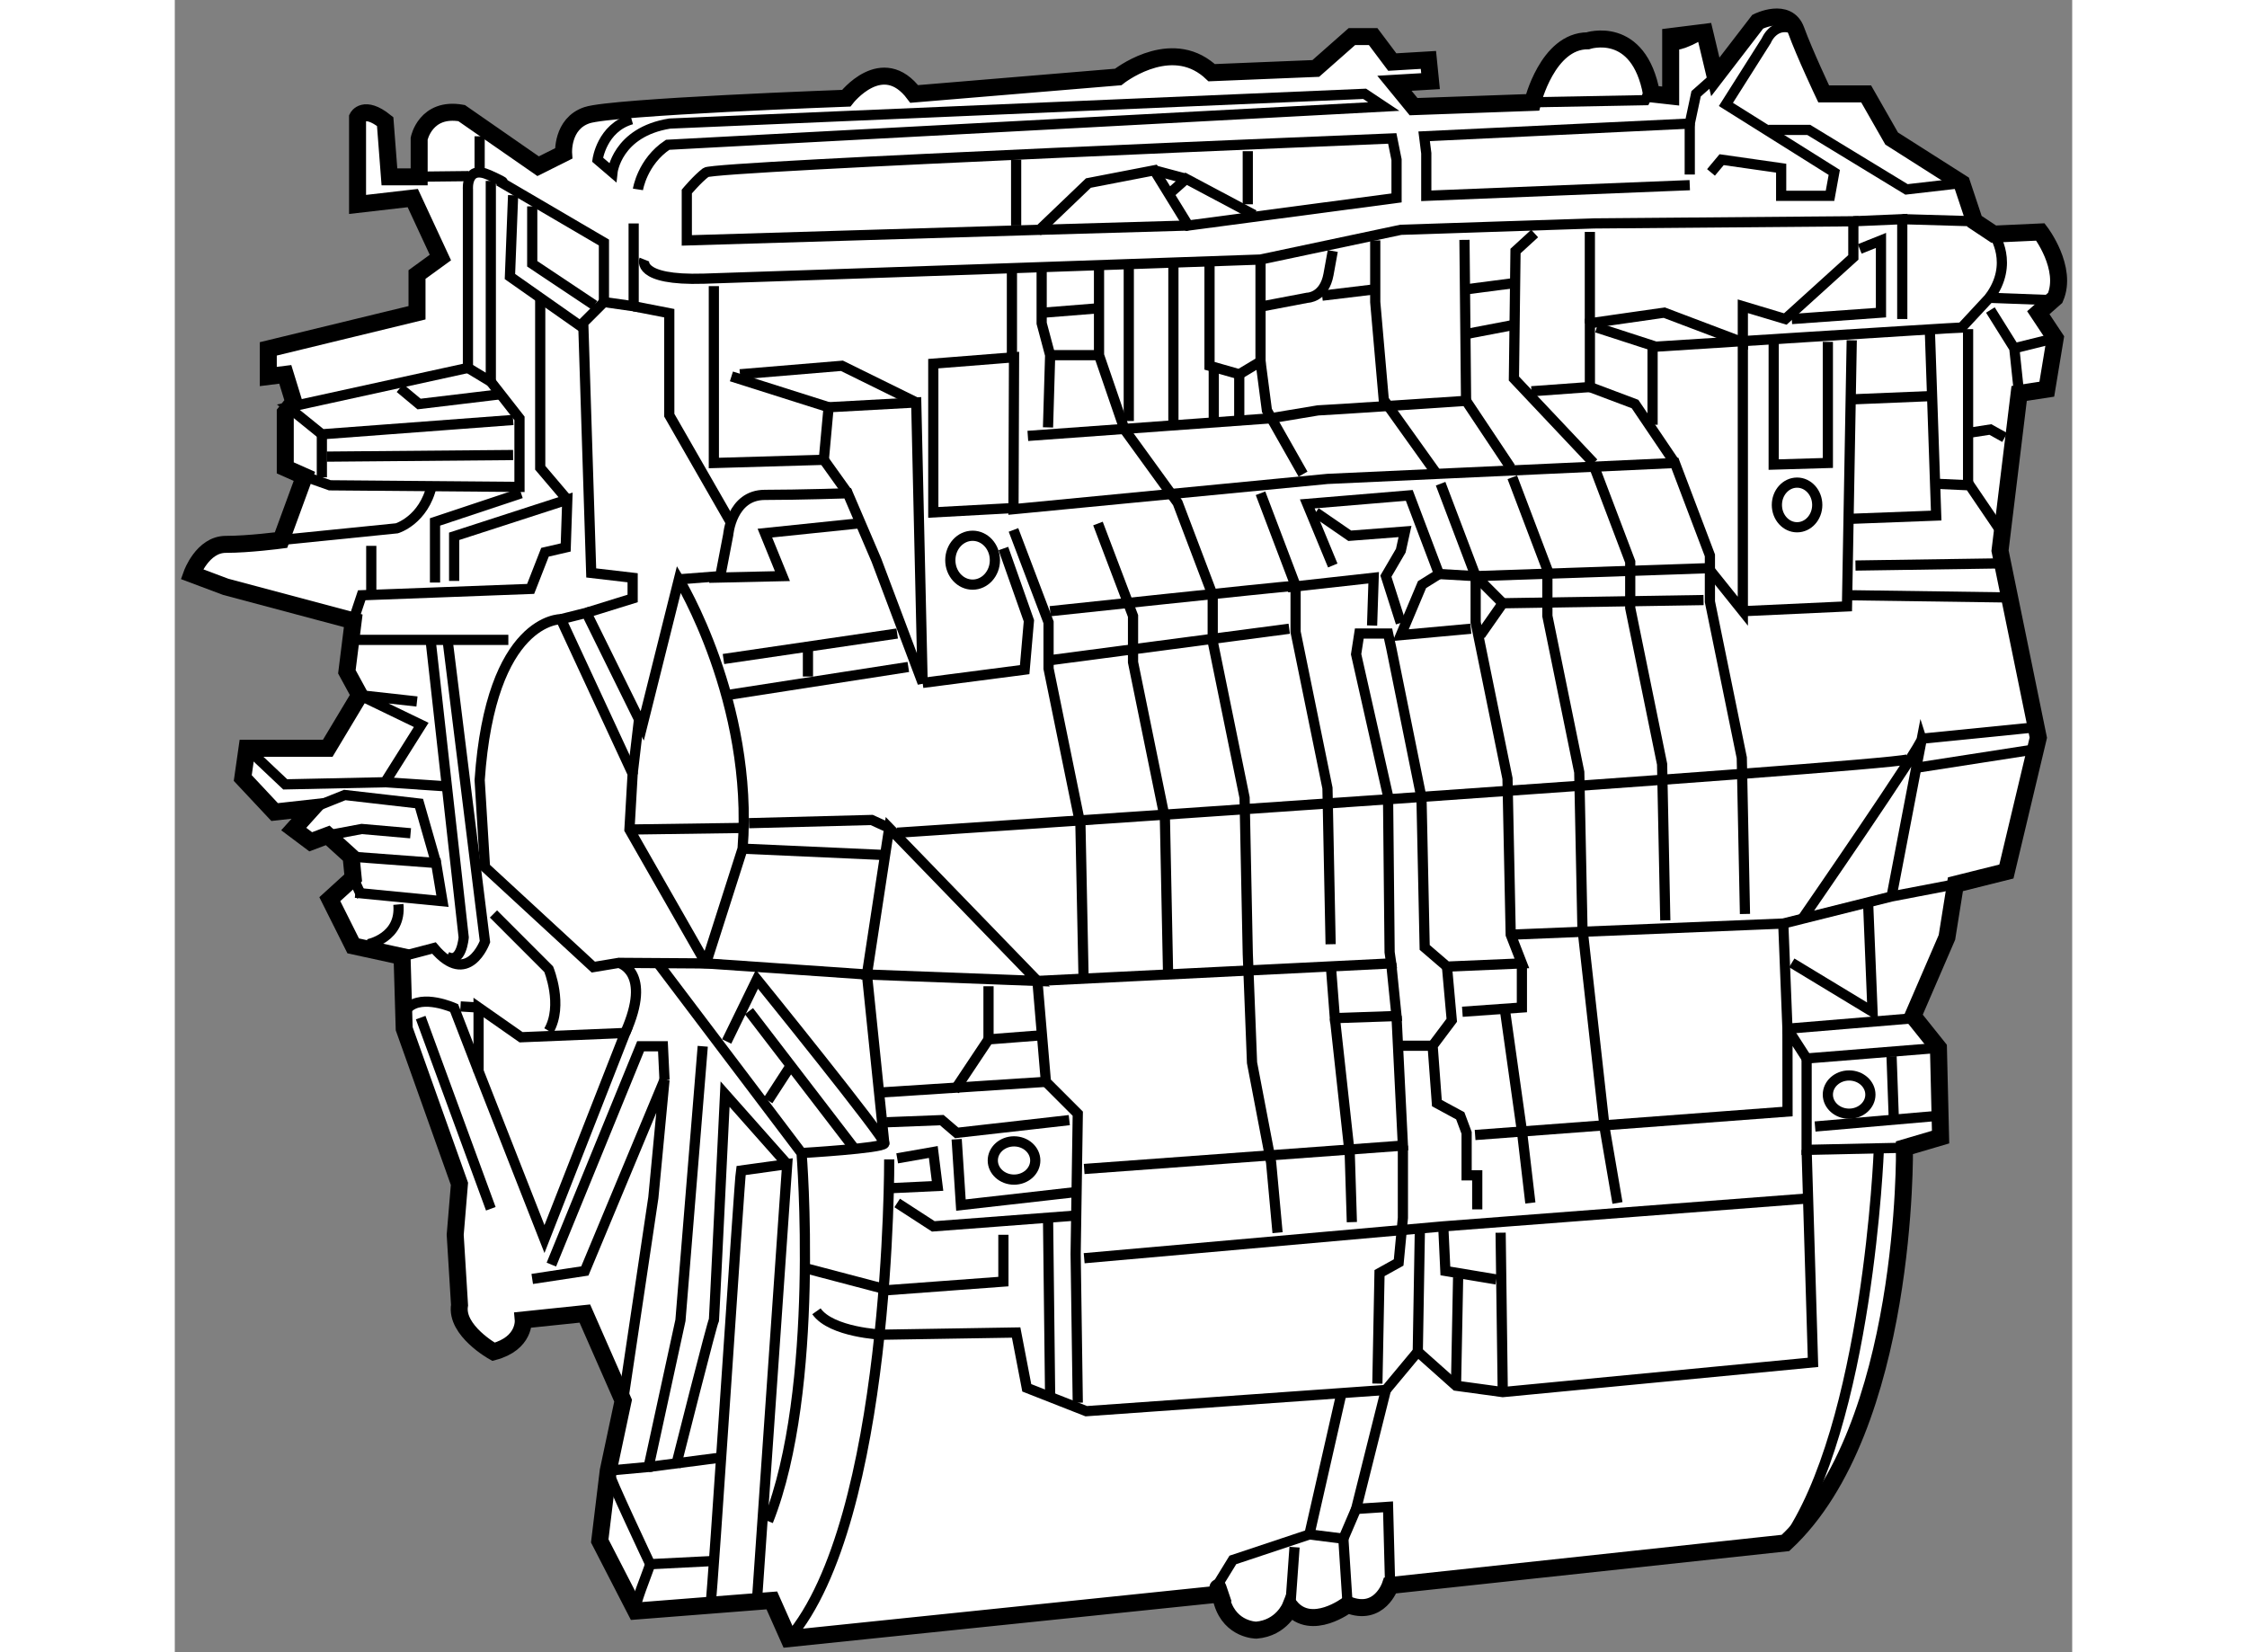 <?xml version="1.0" encoding="utf-8"?>
<!-- Generator: Adobe Illustrator 15.1.0, SVG Export Plug-In . SVG Version: 6.00 Build 0)  -->
<!DOCTYPE svg PUBLIC "-//W3C//DTD SVG 1.1//EN" "http://www.w3.org/Graphics/SVG/1.1/DTD/svg11.dtd">
<svg version="1.1" xmlns="http://www.w3.org/2000/svg" xmlns:xlink="http://www.w3.org/1999/xlink" x="0px" y="0px" width="244.8px"
	 height="180px" viewBox="94.053 57.661 55.839 48.623" enable-background="new 0 0 244.8 180" xml:space="preserve">
	
<rect x="94.053" y="57.661" width="55.839" height="48.623" fill="#808080" stroke="none"/>
	
<g><path fill="#FFFFFF" stroke="#000000" stroke-width="0.5" d="M102.43,92.5l-1.626-4.565l-0.063-2.125l-1.438-0.313l-0.688-1.375
			l0.688-0.626l-0.062-0.625l-0.688-0.625l-0.5,0.188l-0.5-0.375l0.563-0.625l-1.125,0.125l-0.938-1.001l0.125-0.876h2.376
			l0.938-1.563l-0.375-0.688l0.187-1.5l-3.751-1l-1-0.375c0,0,0.313-0.875,1-0.875s1.626-0.125,1.626-0.125l0.688-1.876l-0.563-0.25
			v-1.626l0.25-0.313l-0.25-0.813l-0.5,0.063v-0.813l4.377-1.063v-1.125l0.688-0.5l-0.813-1.75l-1.625,0.187v-2.563
			c0,0,0.188-0.375,0.813,0.125l0.125,1.626h0.875v-1.125c0,0,0.188-0.938,1.25-0.751l2.251,1.563l0.75-0.375
			c0,0-0.062-0.875,0.688-1.126c0.75-0.25,7.629-0.5,7.629-0.5s1.063-1.375,2-0.125l6.003-0.5c0,0,1.41-1.127,2.568-0.279
			c0.063,0.045,0.124,0.096,0.184,0.153l3.064-0.125l1.063-0.938h0.625l0.563,0.75l1.063-0.063l0.063,0.625l-1.063,0.062
			l0.563,0.688l3.502-0.125c0,0,0.438-1.813,1.625-1.813c0,0,1.501-0.5,1.877,1.563l0.563,0.063v-1.751l1-0.125l0.313,1.313
			l1.25-1.626c0,0,0.875-0.438,1.127,0.25c0.25,0.688,0.813,1.876,0.813,1.876h1.25l0.75,1.313l2.064,1.313l0.375,1.125l0.564,0.375
			l1.375-0.063c0,0,0.813,1.063,0.436,1.938l-0.498,0.438l0.498,0.75l-0.248,1.501l-0.814,0.125l-0.563,4.627l1.127,5.503
			l-0.939,3.939l-1.5,0.375l-0.25,1.563l-1,2.314l0.75,0.938l0.063,2.626l-1.063,0.313c0,0,0.125,8.254-3.502,11.631l-11.632,1.252
			c0,0-0.313,0.938-1.251,0.563c0,0-1.063,0.813-1.688,0.063c0,0-0.25,0.625-1.001,0.688c0,0-0.751,0-1.001-0.814
			c-0.25-0.813-0.063-0.25-0.063-0.25l-12.694,1.314l-0.5-1.125l-4.002,0.313l-1.063-2.064l0.25-2.064l0.438-2.063l-1.126-2.564
			l-1.813,0.189c0,0,0.063,0.688-0.875,0.936c0,0-1.125-0.625-1-1.375L102.305,94L102.43,92.5z"></path><polygon fill="none" stroke="#000000" stroke-width="0.3" points="102.993,87.311 102.993,89.186 104.932,94.125 107.308,88.06 
			104.244,88.186 		"></polygon><path fill="none" stroke="#000000" stroke-width="0.3" d="M103.431,84.558l1.626,1.627c0,0,0.437,1.063,0,1.813"></path><path fill="none" stroke="#000000" stroke-width="0.3" d="M101.57,76.398l0.985,8.849c0,0-0.063,0.813-0.5,0.563"></path><path fill="none" stroke="#000000" stroke-width="0.3" d="M100.492,85.873l1.188-0.313c1.001,1.188,1.501-0.188,1.501-0.188
			l-1.095-8.833"></path><polyline fill="none" stroke="#000000" stroke-width="0.3" points="99.366,83.934 101.93,84.183 101.743,83.058 99.241,82.871 		
			"></polyline><polyline fill="none" stroke="#000000" stroke-width="0.3" points="98.553,82.245 99.554,82.057 100.992,82.183 		"></polyline><polyline fill="none" stroke="#000000" stroke-width="0.3" points="98.116,81.433 99.054,81.057 101.242,81.308 101.743,83.058 		
			"></polyline><line fill="none" stroke="#000000" stroke-width="0.3" x1="102.086" y1="80.806" x2="100.242" y2="80.682"></line><polyline fill="none" stroke="#000000" stroke-width="0.3" points="101.18,78.305 99.491,78.118 101.305,78.994 100.242,80.682 
			97.303,80.744 96.177,79.681 		"></polyline><path fill="none" stroke="#000000" stroke-width="0.3" d="M107.683,63.235c0,0,0.125-0.813,0.875-1.313l21.074-1.125l-0.563-0.375
			l-20.448,0.875c-1.563,0.25-1.688,1.438-1.688,1.438l-0.438-0.375c0,0,0.125-0.938,1.001-1.188"></path><path fill="none" stroke="#000000" stroke-width="0.3" d="M130.008,63.486V62.36l-0.126-0.625c0,0-19.948,0.813-20.198,1
			c-0.25,0.188-0.563,0.563-0.563,0.563v1.438l10.381-0.312l1.438-1.376l1.939-0.375l1,1.625L130.008,63.486z"></path><polyline fill="none" stroke="#000000" stroke-width="0.3" points="139.387,59.921 138.824,60.421 138.637,61.297 130.82,61.672 
			130.883,62.172 130.883,63.423 138.637,63.11 		"></polyline><path fill="none" stroke="#000000" stroke-width="0.3" d="M138.137,58.983c0,0,0.25,0.063,0.938-0.375"></path><polyline fill="none" stroke="#000000" stroke-width="0.3" points="140.949,61.484 142.139,61.484 145.016,63.235 146.641,63.048 
					"></polyline><line fill="none" stroke="#000000" stroke-width="0.3" x1="138.637" y1="61.297" x2="138.637" y2="62.797"></line><polyline fill="none" stroke="#000000" stroke-width="0.3" points="125.816,63.986 123.816,62.923 123.254,63.423 		"></polyline><line fill="none" stroke="#000000" stroke-width="0.3" x1="119.502" y1="64.424" x2="123.879" y2="64.298"></line><line fill="none" stroke="#000000" stroke-width="0.3" x1="118.813" y1="62.36" x2="118.813" y2="64.298"></line><line fill="none" stroke="#000000" stroke-width="0.3" x1="125.63" y1="62.11" x2="125.63" y2="63.673"></line><line fill="none" stroke="#000000" stroke-width="0.3" x1="122.878" y1="62.673" x2="123.816" y2="62.923"></line><path fill="none" stroke="#000000" stroke-width="0.3" d="M139.262,62.735l0.313-0.375l1.752,0.25v0.813h1.438l0.125-0.688
			l-3.189-2.001l1.188-1.876c0,0,0.25-0.625,0.877-0.313"></path><path fill="none" stroke="#000000" stroke-width="0.3" d="M107.871,65.299c0,0-0.25,0.625,1.751,0.563
			c2.001-0.062,16.383-0.563,16.383-0.563l4.128-0.875l5.689-0.188l7.629-0.063v1.063l-2.002,1.813l-1.25-0.375v1.063l-2.313-0.875
			l-2.188,0.313v1.876l-1.719,0.125"></path><path fill="none" stroke="#000000" stroke-width="0.3" d="M147.58,64.548c0,0,0.623,0.875-0.127,1.876"></path><polyline fill="none" stroke="#000000" stroke-width="0.3" points="143.451,64.173 144.891,64.111 144.891,67.05 		"></polyline><polyline fill="none" stroke="#000000" stroke-width="0.3" points="143.639,64.986 144.264,64.736 144.264,66.862 141.639,67.05 
					"></polyline><line fill="none" stroke="#000000" stroke-width="0.3" x1="135.697" y1="67.175" x2="135.697" y2="64.486"></line><path fill="none" stroke="#000000" stroke-width="0.3" d="M107.121,85.997l2.563,0.017l-2.251-3.94l0.094-1.642l-2.11-4.549
			c0,0-2.064-0.047-2.392,4.736l0.157,2.563l3.188,2.94L107.121,85.997c0,0,1,0.251,0.187,2.063"></path><path fill="none" stroke="#000000" stroke-width="0.3" d="M105.417,75.883l0.75-0.188l1.642,3.329l1.079-4.314
			c0,0,2.205,3.611,1.875,7.926l-1.078,3.377l4.737,0.327l0.516,5.019"></path><line fill="none" stroke="#000000" stroke-width="0.3" x1="107.527" y1="80.432" x2="107.714" y2="78.837"></line><line fill="none" stroke="#000000" stroke-width="0.3" x1="110.716" y1="82.027" x2="107.433" y2="82.073"></line><path fill="none" stroke="#000000" stroke-width="0.3" d="M108.887,74.71l1.219-0.094l0.234-1.219c0,0,0.094-1.172,1.079-1.172
			c0.985,0,2.438-0.047,2.438-0.047l0.844,1.97l1.36,3.611l-0.188-8.254l-2.579,0.141l-0.141,1.547l-3.236,0.094v-5.206"></path><polyline fill="none" stroke="#000000" stroke-width="0.3" points="107.558,66.674 108.605,66.878 108.605,69.879 110.434,73.068 
					"></polyline><line fill="none" stroke="#000000" stroke-width="0.3" x1="113.154" y1="71.192" x2="113.858" y2="72.177"></line><polyline fill="none" stroke="#000000" stroke-width="0.3" points="109.778,74.664 111.935,74.616 111.419,73.35 114.14,73.068 		
			"></polyline><polyline fill="none" stroke="#000000" stroke-width="0.3" points="106.683,66.55 106.073,67.16 106.308,74.522 107.527,74.664 
			107.527,75.273 106.167,75.695 		"></polyline><polyline fill="none" stroke="#000000" stroke-width="0.3" points="106.12,67.347 103.916,65.799 104.009,63.407 		"></polyline><polyline fill="none" stroke="#000000" stroke-width="0.3" points="104.572,63.735 104.572,65.424 106.401,66.644 		"></polyline><line fill="none" stroke="#000000" stroke-width="0.3" x1="101.242" y1="62.86" x2="102.696" y2="62.844"></line><line fill="none" stroke="#000000" stroke-width="0.3" x1="103.024" y1="61.672" x2="103.024" y2="62.797"></line><path fill="none" stroke="#000000" stroke-width="0.3" d="M104.009,70.02l-5.628,0.422l-0.985-0.797l5.284-1.157v-5.253
			c0,0-0.063-0.734,0.625-0.422c0.688,0.313,0.282,0.172,0.282,0.172l3.095,1.813v1.751l0.875,0.125v-2.438"></path><polyline fill="none" stroke="#000000" stroke-width="0.3" points="102.681,68.488 103.353,68.894 103.353,62.985 		"></polyline><polyline fill="none" stroke="#000000" stroke-width="0.3" points="97.866,71.677 98.616,71.943 104.197,71.99 104.197,69.973 
			103.353,68.894 		"></polyline><line fill="none" stroke="#000000" stroke-width="0.3" x1="98.381" y1="70.442" x2="98.381" y2="71.708"></line><line fill="none" stroke="#000000" stroke-width="0.3" x1="104.009" y1="71.052" x2="98.522" y2="71.099"></line><polyline fill="none" stroke="#000000" stroke-width="0.3" points="103.587,69.27 101.242,69.551 100.679,69.082 		"></polyline><path fill="none" stroke="#000000" stroke-width="0.3" d="M97.178,73.553l3.408-0.344c0,0,0.797-0.235,1.031-1.267"></path><polyline fill="none" stroke="#000000" stroke-width="0.3" points="99.303,75.93 99.554,75.179 104.525,74.992 104.947,73.913 
			105.557,73.772 105.604,72.365 102.274,73.444 102.274,74.757 		"></polyline><polyline fill="none" stroke="#000000" stroke-width="0.3" points="104.244,72.177 101.711,73.021 101.711,74.804 		"></polyline><line fill="none" stroke="#000000" stroke-width="0.3" x1="99.835" y1="75.039" x2="99.835" y2="73.725"></line><line fill="none" stroke="#000000" stroke-width="0.3" x1="99.179" y1="76.492" x2="103.869" y2="76.492"></line><line fill="none" stroke="#000000" stroke-width="0.3" x1="110.2" y1="77.055" x2="115.312" y2="76.305"></line><line fill="none" stroke="#000000" stroke-width="0.3" x1="110.2" y1="78.133" x2="115.64" y2="77.289"></line><line fill="none" stroke="#000000" stroke-width="0.3" x1="112.686" y1="76.586" x2="112.686" y2="77.571"></line><path fill="none" stroke="#000000" stroke-width="0.3" d="M102.993,89.186l-0.719-1.86c0,0-0.938-0.422-1.36,0"></path><line fill="none" stroke="#000000" stroke-width="0.3" x1="102.993" y1="87.311" x2="102.461" y2="87.279"></line><path fill="none" stroke="#000000" stroke-width="0.3" d="M99.742,85.449c0,0,0.984-0.187,0.891-1.172"></path><line fill="none" stroke="#000000" stroke-width="0.3" x1="99.554" y1="84.043" x2="99.303" y2="83.496"></line><polyline fill="none" stroke="#000000" stroke-width="0.3" points="104.572,95.299 106.12,95.064 108.465,89.438 108.136,92.908 
			107.246,98.879 		"></polyline><path fill="none" stroke="#000000" stroke-width="0.3" d="M109.59,88.452l-0.656,8.066l-0.938,4.314l-1.188,0.109
			c0.016,0.174,1.235,2.752,1.235,2.752l1.876-0.094"></path><line fill="none" stroke="#000000" stroke-width="0.3" x1="101.289" y1="87.608" x2="103.353" y2="93.234"></line><polyline fill="none" stroke="#000000" stroke-width="0.3" points="105.135,94.877 107.761,88.452 108.418,88.452 108.465,89.438 
					"></polyline><path fill="none" stroke="#000000" stroke-width="0.3" d="M108.277,86.013l4.221,5.581c0,0,0.563,6.941-0.985,10.834"></path><path fill="none" stroke="#000000" stroke-width="0.3" d="M110.294,88.311l0.891-1.829c0,0,3.799,4.69,3.751,4.831
			c-0.047,0.141-2.438,0.281-2.438,0.281"></path><path fill="none" stroke="#000000" stroke-width="0.3" d="M115.078,91.781c0,0,0.047,10.615-2.955,14.102"></path><path fill="none" stroke="#000000" stroke-width="0.3" d="M111.185,104.773l0.891-12.852l-1.36,0.188
			c-0.047,0.281-0.844,12.57-0.891,12.709"></path><path fill="none" stroke="#000000" stroke-width="0.3" d="M108.042,103.693c-0.047,0.188-0.516,1.297-0.422,1.377"></path><line fill="none" stroke="#000000" stroke-width="0.3" x1="107.996" y1="100.832" x2="110.153" y2="100.551"></line><path fill="none" stroke="#000000" stroke-width="0.3" d="M108.793,100.832c0,0,1.125-4.455,1.125-4.314s0.329-6.658,0.329-6.658
			l1.829,2.063"></path><line fill="none" stroke="#000000" stroke-width="0.3" x1="110.95" y1="87.419" x2="114.045" y2="91.453"></line><line fill="none" stroke="#000000" stroke-width="0.3" x1="111.513" y1="90.047" x2="112.123" y2="89.107"></line><polygon fill="none" stroke="#000000" stroke-width="0.3" points="115.078,82.027 114.421,86.34 119.439,86.529 		"></polygon><polyline fill="none" stroke="#000000" stroke-width="0.3" points="110.95,81.886 114.562,81.792 115.078,82.027 		"></polyline><line fill="none" stroke="#000000" stroke-width="0.3" x1="110.762" y1="82.636" x2="114.937" y2="82.823"></line><polyline fill="none" stroke="#000000" stroke-width="0.3" points="118.735,73.256 119.767,75.976 119.767,77.336 120.705,81.932 
			120.799,86.529 		"></polyline><polyline fill="none" stroke="#000000" stroke-width="0.3" points="121.221,73.068 122.253,75.789 122.253,77.149 123.191,81.745 
			123.285,86.34 		"></polyline><polyline fill="none" stroke="#000000" stroke-width="0.3" points="126.005,72.177 127.037,74.897 127.037,76.258 127.975,80.854 
			128.068,85.449 		"></polyline><polyline fill="none" stroke="#000000" stroke-width="0.3" points="133.415,71.708 134.447,74.429 134.447,75.789 135.385,80.384 
			135.479,84.981 136.135,90.875 136.51,93.063 		"></polyline><polyline fill="none" stroke="#000000" stroke-width="0.3" points="135.854,71.474 136.885,74.194 136.885,75.554 137.823,80.15 
			137.917,84.747 		"></polyline><path fill="none" stroke="#000000" stroke-width="0.3" d="M115.312,82.167c0,0,28.842-1.922,29.733-2.157"></path><path fill="none" stroke="#000000" stroke-width="0.3" d="M119.814,75.648c0,0,6.614-0.704,7.223-0.75"></path><line fill="none" stroke="#000000" stroke-width="0.3" x1="119.72" y1="77.102" x2="126.85" y2="76.164"></line><polyline fill="none" stroke="#000000" stroke-width="0.3" points="139.184,74.382 132.336,74.616 133.134,75.414 		"></polyline><polyline fill="none" stroke="#000000" stroke-width="0.3" points="132.477,76.352 133.134,75.414 139.043,75.32 		"></polyline><polyline fill="none" stroke="#000000" stroke-width="0.3" points="131.305,71.896 132.336,74.616 132.336,75.976 133.273,80.572 
			133.368,85.168 133.697,86.013 131.492,86.107 130.836,85.543 130.742,81.136 129.851,76.727 129.758,76.305 128.912,76.305 
			128.818,76.914 129.758,81.088 129.804,85.684 129.851,86.013 119.439,86.529 119.689,89.498 120.627,90.436 120.564,94.564 
			120.627,98.941 		"></polyline><polyline fill="none" stroke="#000000" stroke-width="0.3" points="133.368,85.168 141.389,84.84 144.576,84.043 146.453,83.683 
					"></polyline><path fill="none" stroke="#000000" stroke-width="0.3" d="M144.576,84.043l0.891-4.644c0.049,0.141-3.516,5.3-3.516,5.3"></path><line fill="none" stroke="#000000" stroke-width="0.3" x1="148.752" y1="79.071" x2="145.467" y2="79.4"></line><line fill="none" stroke="#000000" stroke-width="0.3" x1="148.705" y1="79.728" x2="145.375" y2="80.245"></line><polyline fill="none" stroke="#000000" stroke-width="0.3" points="126.803,74.944 129.334,74.664 129.288,76.07 		"></polyline><path fill="none" stroke="#000000" stroke-width="0.3" d="M119.157,70.489l7.129-0.516l1.407-0.234
			c0.141,0,4.361-0.282,4.361-0.282l-0.047-4.737"></path><line fill="none" stroke="#000000" stroke-width="0.3" x1="133.368" y1="71.427" x2="132.055" y2="69.457"></line><polyline fill="none" stroke="#000000" stroke-width="0.3" points="134.072,64.533 133.509,65.049 133.462,68.801 135.807,71.286 
					"></polyline><polyline fill="none" stroke="#000000" stroke-width="0.3" points="138.199,71.286 137.026,69.551 135.697,69.051 		"></polyline><path fill="none" stroke="#000000" stroke-width="0.3" d="M135.9,67.3l1.736,0.563c0,0,8.816-0.563,9.004-0.563l0.813-0.875
			l1.689,0.063"></path><line fill="none" stroke="#000000" stroke-width="0.3" x1="137.543" y1="70.161" x2="137.543" y2="67.863"></line><polyline fill="none" stroke="#000000" stroke-width="0.3" points="140.199,67.737 140.199,75.648 139.184,74.382 		"></polyline><polyline fill="none" stroke="#000000" stroke-width="0.3" points="143.404,67.675 143.264,75.507 140.199,75.648 		"></polyline><line fill="none" stroke="#000000" stroke-width="0.3" x1="143.498" y1="69.41" x2="145.75" y2="69.317"></line><polyline fill="none" stroke="#000000" stroke-width="0.3" points="145.703,67.394 145.889,72.834 143.404,72.928 		"></polyline><polyline fill="none" stroke="#000000" stroke-width="0.3" points="147.766,73.256 146.875,71.943 145.844,71.896 		"></polyline><line fill="none" stroke="#000000" stroke-width="0.3" x1="146.828" y1="67.347" x2="146.828" y2="71.943"></line><polyline fill="none" stroke="#000000" stroke-width="0.3" points="147.906,70.536 147.484,70.301 146.875,70.395 		"></polyline><polyline fill="none" stroke="#000000" stroke-width="0.3" points="148.328,69.238 148.188,67.91 147.484,66.784 		"></polyline><line fill="none" stroke="#000000" stroke-width="0.3" x1="149.391" y1="67.612" x2="148.188" y2="67.91"></line><polyline fill="none" stroke="#000000" stroke-width="0.3" points="141.107,67.722 141.107,71.333 142.701,71.286 142.701,67.722 
					"></polyline><polyline fill="none" stroke="#000000" stroke-width="0.3" points="141.389,84.84 141.512,87.935 145.266,87.624 		"></polyline><polyline fill="none" stroke="#000000" stroke-width="0.3" points="145.953,88.499 142.076,88.811 142.076,91.5 144.953,91.438 		
			"></polyline><path fill="none" stroke="#000000" stroke-width="0.3" d="M142.076,91.5l0.188,6.254l-9.13,0.875l-1.376-0.188l-1.125-1.002
			l-0.938,1.127l-8.818,0.625l-1.751-0.688l-0.313-1.627l-3.939,0.064c0,0-1.5-0.063-1.938-0.689"></path><polyline fill="none" stroke="#000000" stroke-width="0.3" points="132.32,91.063 141.514,90.373 141.512,87.935 142.076,88.811 
					"></polyline><polyline fill="none" stroke="#000000" stroke-width="0.3" points="133.697,86.013 133.697,87.311 131.945,87.436 		"></polyline><polyline fill="none" stroke="#000000" stroke-width="0.3" points="128.068,85.997 128.193,87.624 130.007,87.561 129.851,86.013 
					"></polyline><polyline fill="none" stroke="#000000" stroke-width="0.3" points="120.815,92.063 130.195,91.375 130.007,87.561 		"></polyline><polyline fill="none" stroke="#000000" stroke-width="0.3" points="112.686,95.002 115.062,95.627 118.438,95.377 118.438,94 		
			"></polyline><line fill="none" stroke="#000000" stroke-width="0.3" x1="114.812" y1="89.813" x2="119.689" y2="89.498"></line><polyline fill="none" stroke="#000000" stroke-width="0.3" points="114.999,90.688 116.625,90.625 117.063,91 120.377,90.625 		
			"></polyline><polyline fill="none" stroke="#000000" stroke-width="0.3" points="115.312,93.063 116.375,93.752 120.502,93.439 		"></polyline><line fill="none" stroke="#000000" stroke-width="0.3" x1="119.814" y1="98.816" x2="119.751" y2="93.439"></line><polyline fill="none" stroke="#000000" stroke-width="0.3" points="120.815,94.689 131.383,93.752 133.195,93.613 142.014,92.938 
					"></polyline><line fill="none" stroke="#000000" stroke-width="0.3" x1="130.633" y1="97.439" x2="130.695" y2="93.814"></line><polyline fill="none" stroke="#000000" stroke-width="0.3" points="133.196,87.374 133.697,90.938 133.946,93.063 		"></polyline><polyline fill="none" stroke="#000000" stroke-width="0.3" points="128.193,87.624 128.631,91.625 128.693,93.627 		"></polyline><line fill="none" stroke="#000000" stroke-width="0.3" x1="133.071" y1="93.938" x2="133.134" y2="98.629"></line><line fill="none" stroke="#000000" stroke-width="0.3" x1="131.758" y1="98.441" x2="131.82" y2="95.252"></line><polyline fill="none" stroke="#000000" stroke-width="0.3" points="132.945,95.314 131.445,95.064 131.383,93.752 		"></polyline><polyline fill="none" stroke="#000000" stroke-width="0.3" points="117,89.75 118,88.249 119.626,88.123 		"></polyline><line fill="none" stroke="#000000" stroke-width="0.3" x1="118" y1="86.685" x2="118" y2="88.249"></line><polyline fill="none" stroke="#000000" stroke-width="0.3" points="131.492,86.107 131.633,87.686 131.07,88.436 131.195,90.125 
			131.883,90.498 132.07,91 132.07,92.25 132.383,92.25 132.383,93.252 		"></polyline><line fill="none" stroke="#000000" stroke-width="0.3" x1="130.133" y1="88.436" x2="131.07" y2="88.436"></line><line fill="none" stroke="#000000" stroke-width="0.3" x1="145.951" y1="90.498" x2="142.324" y2="90.813"></line><line fill="none" stroke="#000000" stroke-width="0.3" x1="144.576" y1="88.748" x2="144.639" y2="90.498"></line><polyline fill="none" stroke="#000000" stroke-width="0.3" points="115.312,91.75 116.375,91.563 116.5,92.563 115.187,92.625 		
			"></polyline><polyline fill="none" stroke="#000000" stroke-width="0.3" points="117.063,91.188 117.188,93.125 120.502,92.75 		"></polyline><polyline fill="none" stroke="#000000" stroke-width="0.3" points="129.444,98.379 129.507,95.127 130.07,94.814 130.195,93.502 
			130.195,91.375 		"></polyline><polyline fill="none" stroke="#000000" stroke-width="0.3" points="128.381,98.691 127.443,102.818 125.191,103.568 
			124.691,104.383 		"></polyline><line fill="none" stroke="#000000" stroke-width="0.3" x1="126.881" y1="104.945" x2="127.006" y2="103.193"></line><polyline fill="none" stroke="#000000" stroke-width="0.3" points="127.443,102.818 128.443,102.943 128.568,104.883 		"></polyline><polyline fill="none" stroke="#000000" stroke-width="0.3" points="129.695,98.566 128.818,102.068 129.758,102.006 
			129.819,104.32 		"></polyline><line fill="none" stroke="#000000" stroke-width="0.3" x1="128.443" y1="102.943" x2="128.818" y2="102.068"></line><path fill="none" stroke="#000000" stroke-width="0.3" d="M144.201,91.5c0,0-0.311,8.129-2.75,11.568"></path><polyline fill="none" stroke="#000000" stroke-width="0.3" points="110.685,68.676 113.686,68.426 115.875,69.504 		"></polyline><line fill="none" stroke="#000000" stroke-width="0.3" x1="113.295" y1="69.645" x2="110.434" y2="68.738"></line><polyline fill="none" stroke="#000000" stroke-width="0.3" points="140.262,84.558 140.168,79.962 139.23,75.367 139.23,74.006 
			138.199,71.286 127.975,71.755 118.735,72.646 118.751,68.175 116.375,68.363 116.375,72.74 118.689,72.615 		"></polyline><line fill="none" stroke="#000000" stroke-width="0.3" x1="118.689" y1="65.611" x2="118.689" y2="68.175"></line><polyline fill="none" stroke="#000000" stroke-width="0.3" points="121.252,65.549 121.252,68.113 122.003,70.301 123.566,72.458 
			124.598,75.179 124.598,76.539 125.536,81.136 125.63,85.731 125.755,88.936 126.317,91.875 126.506,93.938 		"></polyline><polyline fill="none" stroke="#000000" stroke-width="0.3" points="119.751,70.239 119.814,68.113 119.564,67.175 119.564,65.611 
					"></polyline><line fill="none" stroke="#000000" stroke-width="0.3" x1="123.441" y1="65.362" x2="123.441" y2="70.239"></line><line fill="none" stroke="#000000" stroke-width="0.3" x1="122.128" y1="65.486" x2="122.128" y2="70.051"></line><polyline fill="none" stroke="#000000" stroke-width="0.3" points="126.005,65.299 126.005,68.301 125.379,68.676 124.504,68.426 
			124.504,65.486 		"></polyline><line fill="none" stroke="#000000" stroke-width="0.3" x1="124.629" y1="70.114" x2="124.629" y2="68.426"></line><line fill="none" stroke="#000000" stroke-width="0.3" x1="125.379" y1="68.676" x2="125.379" y2="70.051"></line><path fill="none" stroke="#000000" stroke-width="0.3" d="M126.068,66.674l1.313-0.25c0,0,0.5,0,0.625-0.688
			c0.125-0.688,0.125-0.688,0.125-0.688"></path><polyline fill="none" stroke="#000000" stroke-width="0.3" points="129.381,64.736 129.381,66.55 129.632,69.426 131.195,71.614 
					"></polyline><line fill="none" stroke="#000000" stroke-width="0.3" x1="127.818" y1="66.362" x2="129.381" y2="66.174"></line><line fill="none" stroke="#000000" stroke-width="0.3" x1="132.07" y1="66.174" x2="133.509" y2="65.987"></line><line fill="none" stroke="#000000" stroke-width="0.3" x1="147.016" y1="64.173" x2="144.891" y2="64.111"></line><line fill="none" stroke="#000000" stroke-width="0.3" x1="132.07" y1="67.488" x2="133.384" y2="67.237"></line><polyline fill="none" stroke="#000000" stroke-width="0.3" points="126.005,68.301 126.193,69.739 127.256,71.614 		"></polyline><polyline fill="none" stroke="#000000" stroke-width="0.3" points="141.639,85.997 144.016,87.436 143.889,84.308 		"></polyline><line fill="none" stroke="#000000" stroke-width="0.3" x1="143.514" y1="74.304" x2="147.766" y2="74.241"></line><line fill="none" stroke="#000000" stroke-width="0.3" x1="143.389" y1="75.179" x2="147.891" y2="75.242"></line><polyline fill="none" stroke="#000000" stroke-width="0.3" points="116.062,77.758 119.064,77.368 119.189,75.93 118.438,73.803 
					"></polyline><ellipse fill="none" stroke="#000000" stroke-width="0.3" cx="141.795" cy="72.521" rx="0.594" ry="0.657"></ellipse><ellipse fill="none" stroke="#000000" stroke-width="0.3" cx="117.532" cy="74.147" rx="0.656" ry="0.719"></ellipse><line fill="none" stroke="#000000" stroke-width="0.3" x1="119.814" y1="68.113" x2="121.252" y2="68.113"></line><line fill="none" stroke="#000000" stroke-width="0.3" x1="119.626" y1="66.862" x2="121.19" y2="66.737"></line><polyline fill="none" stroke="#000000" stroke-width="0.3" points="134.01,60.671 137.323,60.609 137.574,60.108 		"></polyline><polyline fill="none" stroke="#000000" stroke-width="0.3" points="104.807,66.487 104.807,71.427 105.604,72.365 		"></polyline><polyline fill="none" stroke="#000000" stroke-width="0.3" points="128.131,74.303 127.381,72.49 130.383,72.24 131.258,74.554 
			130.758,74.866 130.133,76.352 132.195,76.164 		"></polyline><line fill="none" stroke="#000000" stroke-width="0.3" x1="132.336" y1="74.616" x2="131.258" y2="74.554"></line><polyline fill="none" stroke="#000000" stroke-width="0.3" points="127.631,72.74 128.631,73.428 130.257,73.303 130.133,73.866 
			129.695,74.616 130.133,75.992 		"></polyline><path fill="none" stroke="#000000" stroke-width="0.3" d="M143.953,89.875c0,0.309-0.281,0.561-0.627,0.561
			c-0.344,0-0.625-0.252-0.625-0.561c0-0.313,0.281-0.564,0.625-0.564C143.672,89.311,143.953,89.563,143.953,89.875z"></path><ellipse fill="none" stroke="#000000" stroke-width="0.3" cx="118.751" cy="91.813" rx="0.625" ry="0.563"></ellipse></g>


</svg>